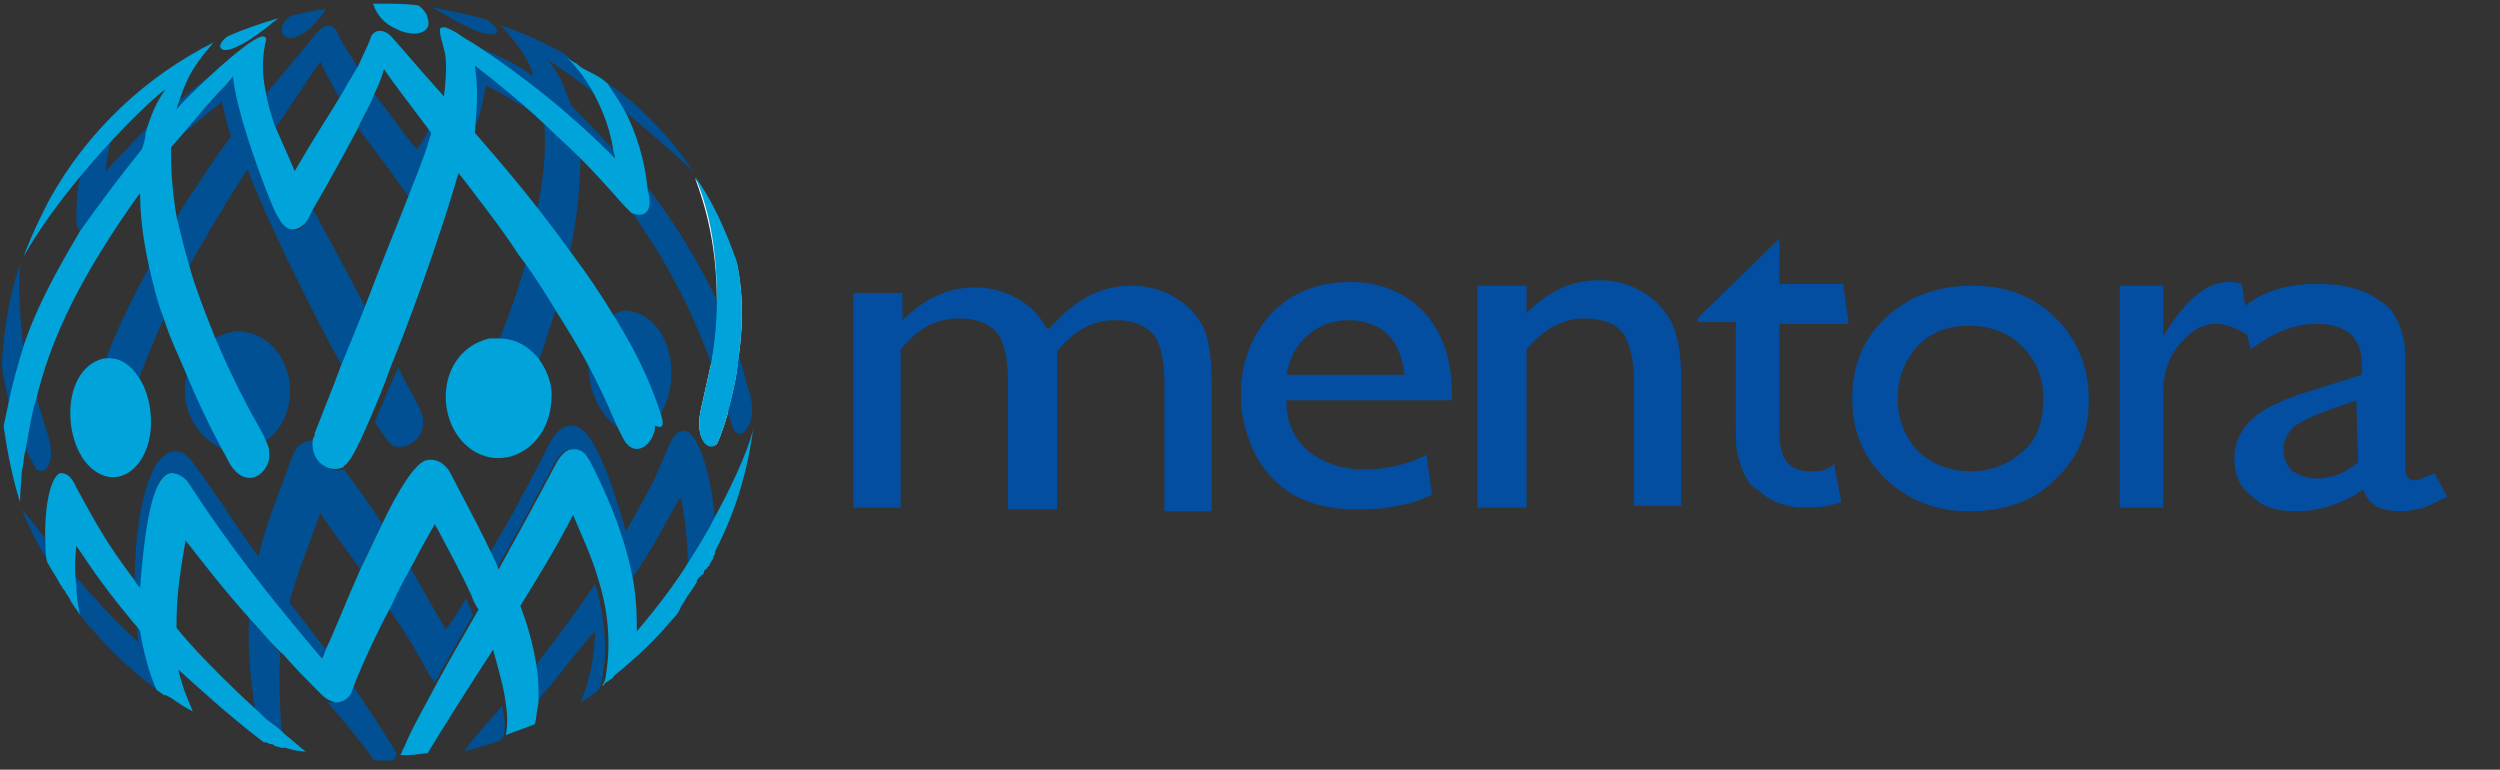 <?xml version="1.0" encoding="utf-8"?>
<!-- Generator: Adobe Illustrator 24.0.1, SVG Export Plug-In . SVG Version: 6.00 Build 0)  -->
<svg version="1.1" id="Layer_1" xmlns="http://www.w3.org/2000/svg" xmlns:xlink="http://www.w3.org/1999/xlink" x="0px" y="0px"
	 viewBox="0 0 137.4 42.3" style="enable-background:new 0 0 137.4 42.3;" xml:space="preserve">
<rect x="0" y="0" width="137.4" height="42.3" fill="#333333" stroke="none"/>
<style type="text/css">
	.st0{fill-rule:evenodd;clip-rule:evenodd;fill:#FFFFFE;}
	.st1{fill-rule:evenodd;clip-rule:evenodd;fill:#005093;}
	.st2{fill-rule:evenodd;clip-rule:evenodd;fill:#00A3DA;}
	.st3{fill-rule:evenodd;clip-rule:evenodd;fill:#034EA1;}
</style>
<title>mert_logo</title>
<title>mert_logo</title>
<path class="st0" d="M10.1,6.3c0.4-0.4,1.4-1.4,2.4-2.3l0-0.1c-0.8,0.4-1.7,1.2-2.3,1.7C10.1,5.8,10.1,6,10,6.2L10.1,6.3z"/>
<path class="st0" d="M10.4,21.9c0.2,1.3,1.1,2.3,2.1,2.7c-0.8-1.4-1.5-3-2-4.1C10.4,20.9,10.4,21.5,10.4,21.9"/>
<path class="st0" d="M40.5,14.5c-0.6-1.7-1.3-3.2-2.3-4.7c0.8,2.1,1.2,4.3,1.2,6.8c0,1.1-0.1,2.2-0.3,3.3c-0.2,0.9-0.4,1.8-0.6,2.7
	c-0.3,1.5,0.4,2.2,0.9,1.8c0,0,0.3-0.6,0.6-1.7c0.2-0.8,0.5-1.8,0.6-3.1C40.8,18.1,40.9,16.4,40.5,14.5"/>
<path class="st1" d="M9.8,6.2c0.4-0.4,1.4-1.4,2.4-2.3l0-0.1C11.4,4.2,10.5,5,9.9,5.5C9.8,5.7,9.8,5.9,9.7,6.1L9.8,6.2z"/>
<path class="st1" d="M8.8,37.7c-0.4-0.9-0.7-2.3-0.8-3.1c-0.1-0.1-0.5-0.6-0.5-0.6c0,0.5,0.1,1,0.1,1.3C6.2,34,5,32.7,4.1,31.6
	c0,0.1,0.1,1.3,0.2,1.9l0.1,0.3c1.2,1.5,2.6,2.9,4.2,4.1L8.8,37.7z"/>
<path class="st1" d="M15.4,35.9c-0.6-0.7-1.2-1.4-1.7-1.9c-0.1,1.1,0,3.3,0.4,5.4c0.3,0.3,1.2,1,1.4,1.2
	C15.4,39.2,15.3,37.4,15.4,35.9z M17.6,28.2c0.8,1.2,1.6,2.2,2.2,3.1c0.4-0.9,0.8-1.7,1.2-2.5c-0.6-1-1.5-2.2-2.1-3
	c-0.8,0.3-1.5-0.5-1.4-1.5c0,0-0.2,0-0.2-0.1c-0.4,0-0.9,0.1-1.2,0.8c-1.1,3-1.4,3.6-1.9,5.6c-1.3-1.8-2.4-3.6-3.7-5.3
	c-0.4-0.5-0.7-0.5-0.9-0.5c-0.4,0-0.8,0.4-1,0.7c-0.9,1.5-1.2,4.3-1.2,6.5c0.1,0.1,0.3,0.4,0.4,0.6C8,28.4,8.5,26.1,9.3,26
	c0.6,0,0.8,0.5,0.9,0.6c2.2,3.4,4.6,6.3,7.4,9.7c0,0,0.2-0.3,0.3-0.6c-0.6-0.8-1.3-1.7-2-2.6C16.5,31,16.9,30.2,17.6,28.2L17.6,28.2
	z M2,21.7c-0.3,0.9-0.4,1.9-0.6,2.9C1.7,25.3,2,25.8,2,25.8c0.6,0.4,1.1-0.6,0.6-2C2.4,23.1,2.1,22.3,2,21.7z M7.6,20.9
	c0.4-1.1,1-2.5,1.5-3.6c-0.4-1.1-0.6-2-0.8-2.8c-1.1,2-2,3.9-2.5,5.3C6.5,19.8,7.1,20.2,7.6,20.9L7.6,20.9z M37.7,23.7
	c-0.3-0.1-0.6,0.1-0.9,0.7c-1,2.4-1,2.3-2.4,4.8c-1.6-5.7-2.5-5.7-2.9-5.8c-0.6-0.1-1,0.5-1.2,0.8c-1.1,2.1-2,3.9-3.5,6.4
	c0.1,0.2,0.3,0.6,0.4,0.8c1.1-1.9,2.2-3.9,3.3-6c0.3-0.5,0.6-0.7,0.8-0.7c0.7-0.1,0.8,0.4,0.9,0.6c1.5,3,2.2,5.1,2.4,6.7
	c1.3-1.9,1.9-3.1,2.8-4.7c0.3,1.4,0.4,2.7,0.4,3.7c0.5-0.8,1-1.7,1.5-2.4C39.1,26.1,38.4,23.9,37.7,23.7L37.7,23.7z M35.6,11.1
	c0,0.2-0.1,0.5-0.4,0.6c-0.2,0-0.4-0.1-0.6-0.2c2.3,3.2,3.5,5.8,4.5,8.5c0.2-1.2,0.4-2.3,0.4-3.3c-1-2.1-2.4-4.5-4-6.5
	C35.5,10.5,35.6,10.9,35.6,11.1z M41.2,21.6c-0.2-0.6-0.4-1.5-0.6-2.1c-0.1,1.3-0.4,2.4-0.6,3.1c0,0.2,0.2,0.5,0.2,0.7
	c0.1,0.4,0.5,1,1,0C41.2,23.3,41.5,22.7,41.2,21.6L41.2,21.6z M33,37.7c0.5-1.8,0.2-4-0.3-5.6c-1.2,1.8-2.5,3.5-3.6,4.9
	c0.1,0.6,0.1,1.3,0.1,1.9c1.6-1.8,2.8-3.5,3.5-4.2c0,0.7-0.1,2.3-0.8,3.9c0.3-0.2,0.7-0.4,1-0.7L33,37.7z M25.6,32.9
	c-0.3,0.5-0.7,1.2-1.1,1.7c0,0-1-1.7-2.1-3.7c-0.4,0.9-0.9,1.6-1.2,2.3c0.9,1.3,1.6,2.4,2.4,3.9c0.1,0.1,0.2,0.3,0.3,0.4
	c0.6-1.1,1.3-2.3,2.1-3.7C25.9,33.5,25.7,33.1,25.6,32.9L25.6,32.9z M21.7,41.7c0-0.1,0.1-0.2,0.1-0.3c-0.6-1-1.5-2.4-2.6-4
	c-0.1,0.2-0.2,0.5-0.3,0.7c-0.1,0.2-0.3,0.5-0.7,0.5c-0.1,0-0.2,0-0.2,0c0.8,0.9,1.6,1.9,2.3,2.8c0.1,0.2,0.2,0.3,0.3,0.4h0.1
	c0.3,0,0.5,0,0.8,0L21.7,41.7z M27.7,40.4c0.1-0.5,0-1.1-0.1-1.6c-0.8,0.9-1.6,1.8-2.1,2.5c0.7-0.2,1.4-0.4,2-0.6L27.7,40.4z
	 M27.3,1.8c0.1-0.1-0.1-0.4-0.5-0.7c-1-0.3-2-0.5-3.1-0.7l0.6,0.3C26.7,2.2,27.2,1.9,27.3,1.8z M31.9,8.6c-0.7-0.7-1.4-1.3-2-1.9
	c0.1,1,0.1,2.7-0.4,4.9c0.7,0.8,1.3,1.7,1.8,2.4C31.8,11.6,31.9,9.8,31.9,8.6z M32.4,20.8c0.2,1.5,1.2,2.7,2.1,2.9
	c-0.6-1.5-1.3-3-2.1-4.3C32.3,19.7,32.3,20.3,32.4,20.8L32.4,20.8z M33.3,4.5c0.5,0.6,0.7,1.1,1,1.6c1.6,1.3,2.8,2.4,3.8,3.3
	c0,0,0,0,0,0C36.8,7.5,35.2,5.8,33.3,4.5L33.3,4.5z M34.6,17.1c-0.3-0.1-0.8,0.1-1,0.3c1.7,2.8,2.4,4.6,2.6,5.5
	C37.5,21.1,37,17.5,34.6,17.1L34.6,17.1z M29.6,19.9c0.4-1.2,0.8-2.4,1.1-3.4c-0.5-0.8-1.1-1.6-1.7-2.5c-0.3,1.3-0.9,3-1.6,4.8
	C28.3,18.8,29.1,19.2,29.6,19.9z M14.5,24.3c0.1,0,0.2-0.2,0.3-0.2c2-1.7,1.3-5.6-1.6-5.9c-0.5,0-1.1,0.2-1.4,0.4
	C12.5,20.5,14.4,24,14.5,24.3z M17.6,3.4c0.3,0.6,0.7,1.4,1.2,2.2c0.4-0.7,0.7-1.2,1-1.7c-0.5-0.8-1-1.5-1.3-2.2
	c-0.1-0.2-0.2-0.2-0.4-0.3c-0.2,0-0.4,0.1-0.7,0.4c-1.2,1.5-2,2.4-2.9,3.5c0.1,0.6,0.3,1.3,0.5,1.9C15.9,6,16.8,4.5,17.6,3.4
	L17.6,3.4z M20.6,23.2c0.4,0.6,0.8,1.2,1,1.3c0.8,0.3,2.1-0.5,1.5-2c-0.4-0.8-0.9-1.6-1.2-2.3C21.4,21.2,21,22.3,20.6,23.2z
	 M22.7,11.2c1-2.5,1.1-3,1.3-3.7c-0.1-0.1-0.3-0.4-0.4-0.5c-0.1,0.3-0.3,0.7-0.7,1.2c-1-1.2-1.7-2.3-2.3-3c-0.3,0.6-0.6,1.2-0.9,1.9
	C20.6,8.2,22.7,11.1,22.7,11.2L22.7,11.2z M17,1.6c0.3-0.3,0.7-0.7,0.9-1.1c-0.9,0.1-1.2,0.2-2,0.4c-0.3,0.3-0.4,0.5-0.4,0.6
	C15.4,2.1,16,2.4,17,1.6L17,1.6z"/>
<path class="st1" d="M25.9,2.5c0.1,0.1,0.2,0.1,0.2,0.1c3.8,2.5,6.4,4.9,7.7,6.2c0-0.2-0.1-0.4-0.1-0.6c-0.7-0.7-1.5-1.6-2.3-2.4
	c-0.5-1.2-0.5-1.5-1.3-2.5c0.8,0.5,1.8,1.2,2.5,1.8c0,0-0.2-0.4-0.2-0.4c-0.4-0.7-0.7-1.1-1.2-1.6L31.1,3c-1.1-0.6-2.3-1.2-3.6-1.6
	c1.1,1.1,1.7,2.2,1.8,2.8C29,3.9,27.3,2.9,25.9,2.5L25.9,2.5z"/>
<path class="st1" d="M29.2,6.1C28,5,26.7,4,25.9,3.3C26.2,4.6,26.1,5.8,26,7l0.1,0c0.4-0.9,0.5-1.8,0.6-2.3
	C27.2,4.9,28.3,5.6,29.2,6.1L29.2,6.1z"/>
<path class="st1" d="M10.1,7.3c1-0.8,1.7-1.4,2.1-1.7c0.1,0.5,0.3,1.3,0.5,1.9c-1.2,1.6-2.2,3.2-3.1,4.6c0.2,0.8,0.4,1.7,0.7,2.7
	c0.9-1.6,2-3.5,3.3-5.5c0.9,2.4,3.4,7.6,5.4,11.2c0.4-1.1,1.2-3.1,1.3-3.2c-1.3-2.5-2.4-4.5-3.1-5.8c-0.1,0.2-0.2,0.4-0.3,0.6
	c-0.3,0.5-0.5,0.6-0.8,0.5c-0.5-0.1-0.7-0.6-0.7-0.8c0,0-2-4.7-2.4-7.8c-0.4,0.4-0.7,0.8-1,1.1C11.3,5.9,10.6,6.6,10.1,7.3L10.1,7.3
	z"/>
<path class="st1" d="M8.2,6.9C7.3,7.8,6.2,9,5.8,9.4c0.1-1,0.3-1.7,0.5-2.3C5.7,7.7,5.1,8.4,4.6,8.9c-0.4,1.3-0.4,2.4-0.4,3.3
	c0,0.3,0.2,0.5,0.4,0.6c1-1.5,2-2.9,3.3-4.5C8,7.7,8.2,7.2,8.2,6.9"/>
<path class="st1" d="M1.1,14.5c-0.6,1.8-0.9,3.6-1,5.6c0.1,0.7,0.3,1.6,0.4,2.1c0.2-1,0.5-2,0.8-3C1.1,17.6,1,15.9,1.1,14.5"/>
<path class="st1" d="M2.7,30.9c0-0.4-0.1-1.1-0.1-1.2c-0.4-0.4-0.7-0.9-1.4-1.7C1.6,29,2.1,30,2.7,30.9L2.7,30.9z"/>
<path class="st1" d="M10.2,22c0.2,1.3,1.1,2.3,2.1,2.7c-0.8-1.4-1.5-3-2-4.2C10.2,20.9,10.1,21.5,10.2,22"/>
<path class="st2" d="M40.5,14.4c-0.6-1.7-1.3-3.3-2.3-4.7c0.9,2.1,1.2,4.4,1.2,6.8c0,1.1-0.1,2.2-0.3,3.4c-0.2,0.9-0.4,1.8-0.6,2.7
	c-0.3,1.5,0.4,2.3,0.9,1.8c0,0,0.3-0.6,0.6-1.7c0.2-0.8,0.5-1.9,0.6-3.1C40.8,18.1,40.9,16.4,40.5,14.4"/>
<path class="st2" d="M39.3,28.4c-0.4,0.8-0.9,1.6-1.4,2.4c-0.8,1.3-1.8,2.6-2.9,3.9c0-0.7,0-1.6-0.2-2.8c-0.3-1.6-0.9-3.7-2.4-6.6
	c-0.1-0.1-0.3-0.7-1-0.6c-0.2,0-0.5,0.2-0.8,0.7c-1.1,2.1-2.1,3.9-3.2,5.9c-0.1-0.3-0.2-0.5-0.3-0.7c-0.6-1.3-1.1-2.2-2.4-4.7
	c-0.4-0.6-0.9-0.7-1.3-0.6c-0.6,0.2-1.5,1.6-2.4,3.5c-0.4,0.8-0.8,1.7-1.2,2.5c-0.8,1.8-1.5,3.6-1.9,4.4c-0.1,0.3-0.2,0.5-0.2,0.5
	c-2.8-3.3-5.1-6.2-7.3-9.6c-0.1-0.2-0.5-0.6-1-0.6c-0.9,0.1-1.4,2.3-1.7,6.3c-0.1-0.1-0.2-0.2-0.3-0.4c-1.5-2-2-2.9-3.2-5.1
	C3.9,26.1,3.6,26,3.3,26c-0.5,0.2-0.9,1.8-0.8,3.9c0,0.3,0,0.7,0.1,1c0.2,0.4,0.5,0.8,0.7,1.2l0,0c0.1,0.1,0.1,0.2,0.2,0.3
	c0,0,0,0,0,0c0.1,0.1,0.1,0.2,0.2,0.3c0,0,0,0,0,0C3.9,33,3.9,33.1,4,33.2l0,0c0.1,0.2,0.3,0.4,0.4,0.6c-0.1-0.5-0.2-1-0.2-1.6
	c-0.1-0.7-0.1-1.4,0-2.2c1,1.5,1.7,2.5,3.2,4.3c0.1,0.1,0.2,0.2,0.3,0.4c0.2,1.2,0.5,2.3,0.9,3.2h0c0.1,0.1,0.3,0.2,0.4,0.3
	c0,0,0,0,0.1,0c0.2,0.1,0.4,0.2,0.5,0.3c0.3,0.2,0.6,0.4,1,0.6c-0.3-0.7-0.6-1.4-0.8-2.3c0.9,0.8,2.6,2.4,4.7,4c0,0,0.1,0,0.1,0
	c0.1,0,0.2,0.1,0.3,0.1c0.1,0,0.1,0,0.2,0.1c0.1,0,0.3,0.1,0.4,0.1c0,0,0.1,0,0.1,0c0,0,0,0,0.1,0c0.3,0.1,0.7,0.2,1.1,0.2
	c-0.4-0.3-0.7-0.6-1.1-0.9c-0.2-0.2-0.4-0.4-0.7-0.6c-0.3-0.2-0.5-0.4-0.7-0.6c-2.2-2-3.9-3.8-4.6-4.7c0-1.5,0.1-2.5,0.5-4.8
	c1.1,1.4,2,2.6,3.7,4.5c0.5,0.5,1,1.2,1.7,1.8c0.6,0.7,1.3,1.4,2.1,2.2c0.2,0.2,0.4,0.3,0.7,0.4c0,0,0,0,0.1,0
	c0.4,0,0.7-0.3,0.8-0.5c0.1-0.3,0.2-0.5,0.3-0.8c0.6-1.4,1.1-2.5,2-4.2c0.3-0.7,0.7-1.4,1.2-2.3c0.3-0.6,0.7-1.3,1.1-2
	c0.9,1.7,1.4,2.6,2,3.9c0.1,0.3,0.2,0.5,0.4,0.8c-0.8,1.4-1.5,2.6-2.1,3.7c-0.9,1.7-1.6,2.9-2,3.9c-0.1,0.1-0.1,0.3-0.2,0.4
	c0.1,0,0.3,0,0.4,0h0c0.4,0,0.8-0.1,1.1-0.1c1.1-1.8,1.6-2.6,3.6-5.7c0.3,1.1,0.6,2.1,0.7,3c0.1,0.6,0.1,1.2,0,1.7
	c0.5-0.2,1.1-0.4,1.6-0.6c0.1-0.4,0.1-0.8,0.2-1.2c0-0.6,0-1.3-0.1-1.9c-0.2-1.4-0.6-2.6-0.9-3.4c1.1-1.8,1.8-2.9,2.9-5
	c0.4,1,1,2.2,1.4,3.6c0.5,1.6,0.7,3.4,0.4,5.2c0,0,0,0,0,0c0,0.2-0.1,0.4-0.2,0.6c0,0,0.1,0,0.1-0.1c0.1-0.1,0.3-0.2,0.4-0.3
	c0.1,0,0.1-0.1,0.1-0.1c0,0,0.1-0.1,0.1-0.1c1.1-0.9,2.2-1.9,3.1-3c0.2-0.2,0.4-0.4,0.5-0.7c0.1-0.2,0.2-0.3,0.3-0.5h0
	c0.1-0.2,0.3-0.4,0.4-0.6h0c0.1-0.1,0.1-0.2,0.2-0.3c0,0,0-0.1,0-0.1c0.1-0.1,0.1-0.2,0.2-0.2c0,0,0-0.1,0.1-0.1
	c0.1-0.1,0.1-0.2,0.1-0.2c0,0,0-0.1,0.1-0.1c0.1-0.1,0.1-0.2,0.2-0.2c0,0,0-0.1,0-0.1c0.1-0.1,0.1-0.2,0.2-0.3c0,0,0-0.1,0-0.1
	c0.1-0.1,0.1-0.2,0.1-0.3c0,0,0,0,0,0c1.1-2.1,1.8-4.4,2.1-6.8C41.3,24.2,40.6,26,39.3,28.4"/>
<path class="st2" d="M7.6,20.7c-0.4-0.6-1-1.1-1.8-1c0,0,0,0-0.1,0c-2.5,0.6-2.3,5.2-0.3,6.3c1.4,0.8,2.9-0.6,2.9-2.8
	C8.3,22.4,8.1,21.4,7.6,20.7"/>
<path class="st2" d="M29.6,19.7c-0.5-0.6-1.2-1.1-2.2-1.1c-0.2,0-0.4,0-0.5,0c-2.9,0.7-3.1,4.6-1,6.1c1.9,1.3,4.3-0.2,4.4-2.7
	C30.4,21.2,30.1,20.4,29.6,19.7"/>
<path class="st2" d="M12.2,2.7c0.1,0.1,0.7,0.2,2.6-1.3c0.2-0.2,0.4-0.3,0.5-0.4c-1,0.3-1.9,0.6-2.8,1C12.1,2.3,12,2.6,12.2,2.7"/>
<path class="st2" d="M21.8,1.6c1,0.5,2,0.2,1.7-0.6c0-0.1-0.1-0.4-0.5-0.7c0,0,0,0,0,0c-0.7-0.1-1.4-0.1-2.1-0.1c-0.1,0-0.3,0-0.4,0
	C20.7,0.8,21.1,1.3,21.8,1.6"/>
<path class="st2" d="M36.3,22.7c-0.3-0.9-0.9-2.7-2.6-5.4c-0.6-1-1.4-2.2-2.3-3.4c-0.5-0.7-1.1-1.5-1.8-2.4c-1-1.3-2.2-2.7-3.5-4.2
	c0.1-1.4,0.2-2.3,0-3.7c0.9,0.7,2.3,1.8,3.8,3.2c0.6,0.6,1.3,1.2,2,1.9c0.8,0.8,1.6,1.7,2.4,2.6c0,0,0,0,0,0
	c0.2,0.2,0.3,0.3,0.4,0.4c0.2,0.1,0.4,0.1,0.5,0.1c0.3,0,0.5-0.3,0.5-0.6c0-0.2,0-0.5-0.1-0.7c-0.1-1.2-0.4-2.6-1.1-4.1
	c-0.3-0.6-0.7-1.2-1.1-1.8c0,0,0,0,0,0c-0.3-0.3-0.7-0.5-1.1-0.7c0,0,0,0,0,0c-0.2-0.1-0.4-0.2-0.6-0.4h0c-0.2-0.1-0.4-0.2-0.6-0.4
	c0.5,0.5,1,1.1,1.4,1.8c0.5,0.9,1,2,1.2,3.3c0,0.2,0.1,0.3,0.1,0.5C32.4,7.3,30,5,26.2,2.5c-0.3-0.2-0.7-0.4-1.1-0.7
	c-0.2-0.1-0.5-0.3-0.7-0.3c-0.3,0-0.3,0.1,0,1.2c0.1,0.3,0.2,1,0,2.6c-1.7-1.9-2-2.3-2.9-3.3c-0.3-0.3-0.5-0.3-0.7-0.3
	c-0.1,0-0.3,0.1-0.4,0.3c-0.2,0.6-0.5,1.1-0.7,1.6c-0.3,0.5-0.6,1-1,1.7c-0.6,1-1.4,2.2-2.5,4.1c-0.3-0.7-0.7-1.6-1.1-2.5
	c-0.2-0.6-0.4-1.2-0.5-1.9c-0.2-0.9-0.2-1.8,0-2.7c0.1-0.3-0.1-0.3-0.2-0.3c-0.9,0.2-4.1,3.3-4.7,4c0.5-1.5,0.7-2.1,1.9-3.5
	c0.1-0.1,0.1-0.2,0.2-0.2C8,4.2,4.8,7.2,2.7,11c-0.1,0.2-0.9,1.7-1.4,3.1c2.3-4.1,6.8-8.5,7.8-9.2C8.6,5.6,8.3,6.3,8,7.3
	C8,7.6,7.9,7.9,7.8,8.2c-1.3,1.6-2.4,3.1-3.4,4.5C3.1,14.9,2,16.9,1.3,19c-0.3,1-0.6,2-0.8,3c-0.1,0.5-0.2,0.9-0.3,1.4
	c0.2,1.5,0.5,2.9,0.9,4.2c0-0.6,0.1-1.4,0.1-1.7c0.1-0.4,0.1-0.8,0.2-1.2c0.2-0.9,0.3-1.9,0.6-2.8c0.8-3.3,2.4-6.7,5.7-11.3
	c0,1,0.1,2.3,0.5,4.1c0.2,0.8,0.4,1.8,0.8,2.8c0.3,1,0.8,2,1.3,3.2c0.5,1.2,1.1,2.5,1.9,4c0.2,0.3,0.3,0.6,0.5,0.9
	c0.8,1.2,1.9,0.6,2.1-0.4c0-0.1,0-0.2,0-0.3c0-0.2,0-0.3-0.2-0.7c-0.1-0.3-0.4-0.8-0.9-1.7c-0.8-1.5-1.4-2.8-1.9-4
	c-0.6-1.5-1.1-2.8-1.4-3.9c-0.3-1-0.5-1.9-0.7-2.7c-0.3-1.8-0.3-3-0.3-3.8c0.9-1,1.5-1.8,2.5-2.9c0.3-0.3,0.6-0.6,0.9-1
	c0.2,2.1,1.9,6.6,2.4,7.6c0.1,0.1,0.3,0.7,0.8,0.8c0.3,0,0.5,0,0.9-0.5c0.1-0.2,0.2-0.4,0.3-0.6c1-1.7,1.8-3.2,2.5-4.5
	c0.3-0.7,0.7-1.3,0.9-1.9c0.2-0.4,0.4-0.9,0.5-1.3c0.7,1,1.1,1.5,2.3,3.1c0.1,0.1,0.2,0.3,0.3,0.4c-0.2,0.7-0.3,1.1-1.3,3.6
	c-0.5,1.3-1.3,3.2-2.4,6.1c-0.4,1-0.8,2-1.3,3.2c-0.4,1.1-0.9,2.3-1.4,3.6c0,0.1,0,0.2-0.1,0.3c-0.2,1.3,0.9,1.9,1.6,1.6
	c0,0,0.1,0,0.1-0.1c0.3-0.1,0.8-1.1,1.4-2.5c0.4-0.9,0.8-1.9,1.2-3c1.6-3.9,3.2-8.8,3.7-10.6c1.3,1.7,2.4,3.1,3.3,4.5
	c0.7,0.9,1.2,1.7,1.7,2.5c0.6,1,1.2,1.9,1.7,2.8c0.8,1.4,1.4,2.7,2,4.1c0.1,0.2,0.2,0.4,0.3,0.6c0.5,1.1,1.4,0.7,1.7-0.1
	c0.1-0.2,0.1-0.4,0.1-0.5C36.5,23.6,36.5,23.3,36.3,22.7"/>
<g>
	<path class="st3" d="M46.8,27.9h2.7v-8.7c0.9-1.1,1.9-1.7,3.2-1.7c1,0,1.7,0.3,2.1,0.8c0.4,0.5,0.6,1.4,0.6,2.7v7h2.7v-8.7
		c0.9-1.1,1.9-1.7,3.2-1.7c1,0,1.7,0.3,2.1,0.8c0.4,0.5,0.6,1.4,0.6,2.7v7h2.6v-7c0-1.5-0.2-2.6-0.5-3.2c-0.4-0.7-0.9-1.2-1.6-1.6
		c-0.7-0.4-1.5-0.6-2.3-0.6c-1.5,0-2.8,0.6-4,1.8l-0.6,0.6c0,0,0-0.1-0.1-0.1c-0.4-0.7-0.9-1.2-1.6-1.6c-0.7-0.4-1.5-0.6-2.3-0.6
		c-1.5,0-2.8,0.6-4,1.8v-1.5h-2.7V27.9z"/>
	<path class="st3" d="M83.9,15.7v1.5c1.2-1.2,2.5-1.8,4-1.8c0.8,0,1.6,0.2,2.3,0.6c0.7,0.4,1.2,0.9,1.6,1.6c0.4,0.7,0.6,1.8,0.6,3.3
		v6.9h-2.6V21c0-1.2-0.2-2.1-0.6-2.7c-0.4-0.5-1.1-0.8-2.1-0.8c-1.2,0-2.3,0.6-3.2,1.7v8.7h-2.7V15.7L83.9,15.7z"/>
	<path class="st3" d="M108.2,17.9c-1.2,0-2.1,0.4-2.8,1.1c-0.7,0.8-1.1,1.7-1.1,2.9c0,1.2,0.4,2.1,1.1,2.9c0.8,0.7,1.7,1.1,2.9,1.1
		c1.2,0,2.1-0.4,2.9-1.1c0.8-0.7,1.1-1.7,1.1-2.9c0-1.2-0.4-2.1-1.2-2.9C110.4,18.3,109.4,17.9,108.2,17.9 M108.4,15.7
		c1.9,0,3.4,0.6,4.6,1.8c1.2,1.2,1.8,2.7,1.8,4.5c0,1.8-0.6,3.2-1.9,4.4c-1.2,1.2-2.8,1.7-4.7,1.7c-1.8,0-3.3-0.6-4.6-1.8
		c-1.2-1.2-1.8-2.6-1.8-4.4c0-1.8,0.6-3.3,1.9-4.5C104.9,16.3,106.5,15.7,108.4,15.7"/>
	<path class="st3" d="M99.5,25.9c-1.2,0-1.7-0.7-1.7-2.1v-6h3.8l-0.3-2.2h-3.5v-2.5l-4.5,4.4v0.2h2.1v5.4c0,1.1,0,1.8,0.2,2.2
		c0.1,0.4,0.2,0.7,0.4,1c0.1,0.2,0.3,0.5,0.6,0.6c0.7,0.7,1.6,1,2.7,1c0.7,0,1.3-0.1,1.9-0.3l-0.4-2.1
		C100.4,25.9,100,25.9,99.5,25.9"/>
	<path class="st3" d="M129.6,25.4c-0.7,0.6-1.4,0.9-2.3,0.9c-0.5,0-1-0.2-1.3-0.4c-0.3-0.3-0.5-0.7-0.5-1.2c0-0.5,0.2-0.8,0.5-1.2
		c0.4-0.3,1-0.6,1.8-0.9l1.7-0.6L129.6,25.4z M133.8,26c-0.5,0.2-0.8,0.4-1.1,0.4c-0.3,0-0.5-0.2-0.5-0.6v-5.1c0-1,0-1.7-0.1-2.1
		c-0.1-0.4-0.2-0.7-0.4-1.1c-0.2-0.4-0.5-0.7-0.8-0.9c-0.9-0.7-2.1-1-3.5-1c-1.7,0-3,0.4-4,1.2l-0.2-1.2c-0.2-0.1-0.5-0.1-0.7-0.1
		c-1.2,0-2.3,0.9-3.5,2.8l-0.1,0.2v-2.8h-2.4v12.2h2.4v-6.4c0-1,0.3-1.9,0.9-2.6c0.6-0.7,1.2-1.1,2-1.1c0.5,0,1.1,0.2,1.7,0.6
		l0.2,0.8c1.2-0.9,2.4-1.4,3.6-1.4c1.6,0,2.5,0.7,2.5,2.2v0.6l-3.5,1.1c-1.1,0.4-2,0.8-2.6,1.4c-0.6,0.6-0.9,1.3-0.9,2.1
		c0,0.9,0.3,1.6,1,2.1c0.6,0.6,1.4,0.8,2.4,0.8c1.3,0,2.5-0.4,3.7-1.2c0.2,0.8,0.9,1.2,2.1,1.2c0.4,0,0.8-0.1,1.2-0.2
		c0.3-0.1,0.7-0.3,1.3-0.6L133.8,26z"/>
	<path class="st3" d="M71.9,18.4c0.6-0.5,1.3-0.8,2.2-0.8c0.9,0,1.7,0.3,2.2,0.8c0.5,0.5,0.8,1.3,0.9,2.2h-6.5
		C70.9,19.6,71.3,18.9,71.9,18.4 M74.9,25.8c-1.2,0-2.2-0.4-3-1c-0.8-0.7-1.2-1.6-1.2-2.8h9.1v-0.3c0-1.9-0.5-3.4-1.5-4.5
		c-1-1.1-2.4-1.7-4.1-1.7c-1.8,0-3.2,0.6-4.3,1.7c-1.1,1.2-1.7,2.7-1.7,4.5c0,1.2,0.3,2.3,0.8,3.3c0.5,0.9,1.2,1.7,2.1,2.2
		c0.9,0.5,2,0.8,3.5,0.8c1,0,1.9-0.1,2.7-0.3c0.5-0.1,0.9-0.3,1.4-0.5l-0.3-2.2C77.2,25.6,76.1,25.8,74.9,25.8"/>
</g>
</svg>
